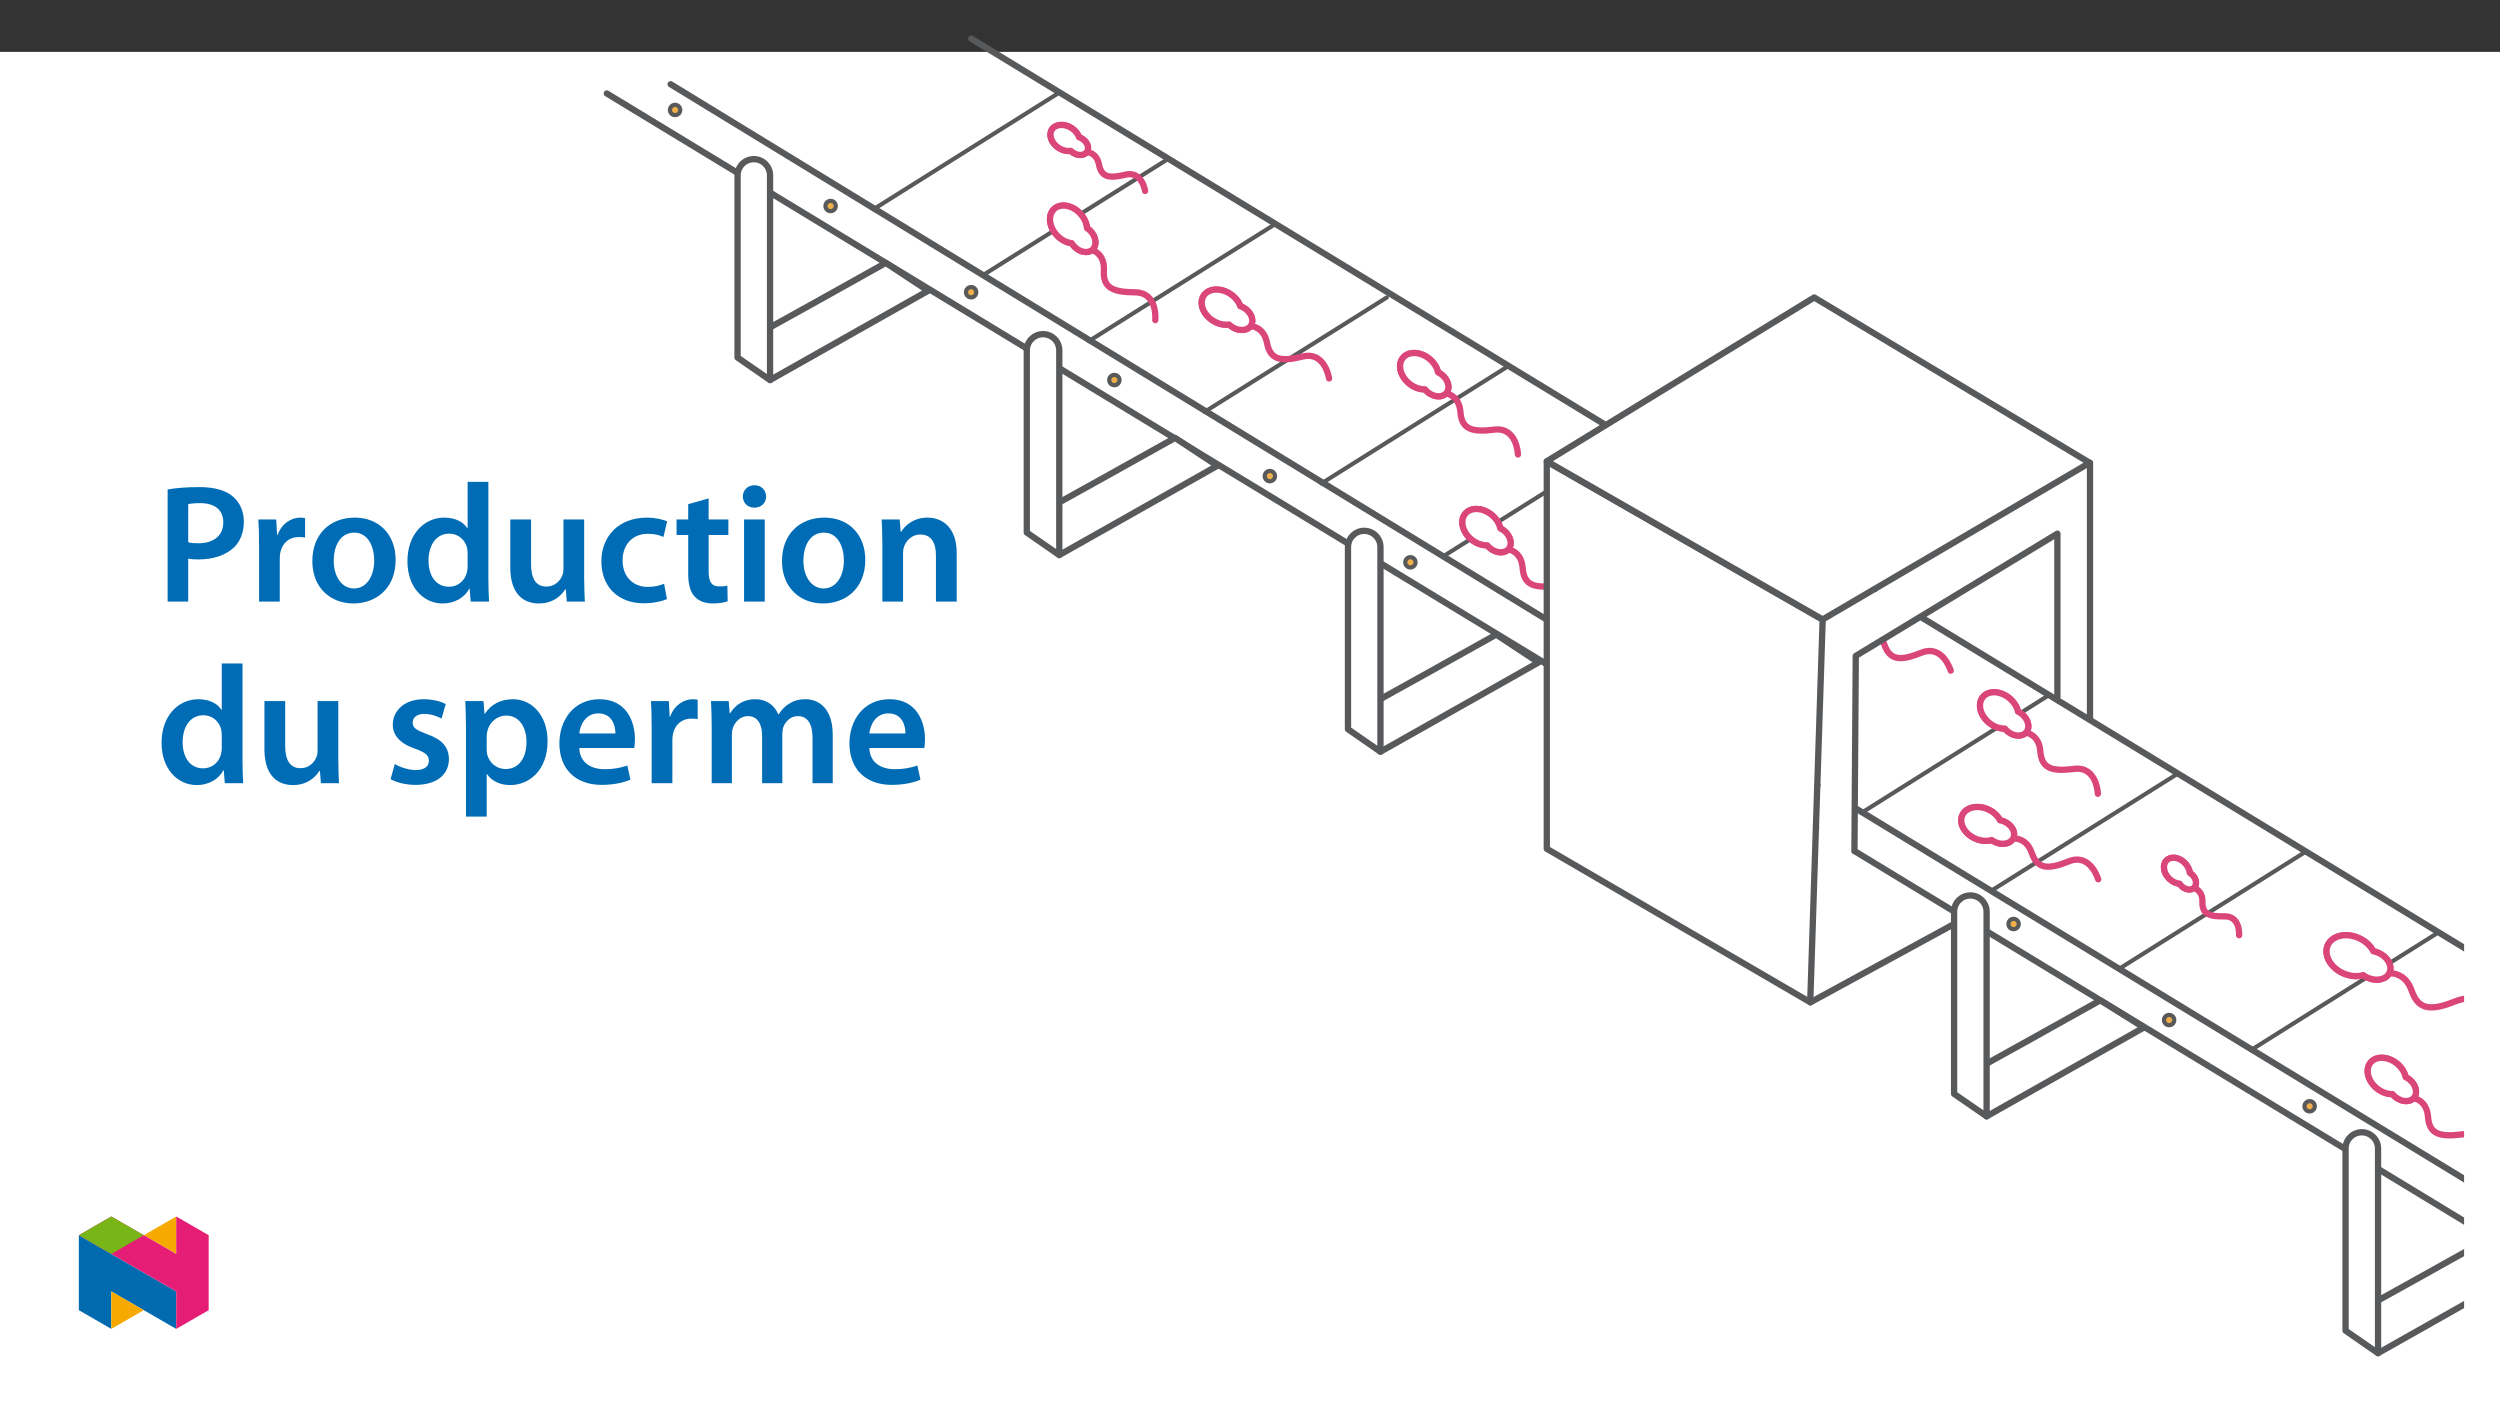 ﻿<?xml version="1.0" encoding="utf-8"?>
<svg xmlns="http://www.w3.org/2000/svg" xmlns:xlink="http://www.w3.org/1999/xlink" viewBox="0 0 960 540" version="1.1">
  <rect x="0" y="0" width="960" height="540" fill="#333333" stroke="none"/>
  <defs>
    <g>
      <symbol overflow="visible" id="glyph0-0">
        <path style="stroke:none;" d="M 0 0 L 32.375 0 L 32.375 -45.328 L 0 -45.328 Z M 16.188 -25.578 L 5.188 -42.094 L 27.188 -42.094 Z M 18.125 -22.656 L 29.141 -39.172 L 29.141 -6.156 Z M 5.188 -3.234 L 16.188 -19.75 L 27.188 -3.234 Z M 3.234 -39.172 L 14.25 -22.656 L 3.234 -6.156 Z M 3.234 -39.172 " />
      </symbol>
      <symbol overflow="visible" id="glyph0-1">
        <path style="stroke:none;" d="M 4.594 0 L 12.5 0 L 12.5 -16.516 C 13.594 -16.25 14.891 -16.188 16.375 -16.188 C 22.016 -16.188 26.938 -17.734 30.172 -20.922 C 32.562 -23.25 33.859 -26.609 33.859 -30.75 C 33.859 -34.828 32.188 -38.266 29.594 -40.406 C 26.812 -42.734 22.594 -43.969 16.766 -43.969 C 11.453 -43.969 7.516 -43.578 4.594 -43.062 Z M 12.5 -37.422 C 13.344 -37.625 14.891 -37.812 17.094 -37.812 C 22.594 -37.812 25.969 -35.281 25.969 -30.438 C 25.969 -25.375 22.344 -22.406 16.375 -22.406 C 14.766 -22.406 13.531 -22.469 12.5 -22.797 Z M 12.5 -37.422 " />
      </symbol>
      <symbol overflow="visible" id="glyph0-2">
        <path style="stroke:none;" d="M 4.281 0 L 12.234 0 L 12.234 -16.375 C 12.234 -17.219 12.297 -18.062 12.438 -18.781 C 13.141 -22.406 15.797 -24.797 19.547 -24.797 C 20.531 -24.797 21.234 -24.734 21.953 -24.609 L 21.953 -32.047 C 21.297 -32.188 20.844 -32.25 20.078 -32.25 C 16.641 -32.25 12.953 -29.984 11.391 -25.578 L 11.203 -25.578 L 10.875 -31.531 L 4.016 -31.531 C 4.203 -28.75 4.281 -25.641 4.281 -21.375 Z M 4.281 0 " />
      </symbol>
      <symbol overflow="visible" id="glyph0-3">
        <path style="stroke:none;" d="M 18.578 -32.25 C 9.062 -32.25 2.266 -25.906 2.266 -15.547 C 2.266 -5.375 9.188 0.719 18.062 0.719 C 26.094 0.719 34.25 -4.469 34.25 -16.062 C 34.25 -25.641 27.969 -32.25 18.578 -32.25 Z M 18.391 -26.484 C 23.828 -26.484 26.031 -20.781 26.031 -15.859 C 26.031 -9.453 22.859 -5.047 18.328 -5.047 C 13.531 -5.047 10.484 -9.641 10.484 -15.734 C 10.484 -20.984 12.75 -26.484 18.391 -26.484 Z M 18.391 -26.484 " />
      </symbol>
      <symbol overflow="visible" id="glyph0-4">
        <path style="stroke:none;" d="M 25.375 -45.969 L 25.375 -28.172 L 25.25 -28.172 C 23.828 -30.5 20.719 -32.25 16.375 -32.25 C 8.812 -32.25 2.203 -25.969 2.266 -15.406 C 2.266 -5.703 8.219 0.719 15.797 0.719 C 20.328 0.719 24.156 -1.484 26.031 -4.984 L 26.156 -4.984 L 26.547 0 L 33.609 0 C 33.469 -2.141 33.344 -5.641 33.344 -8.875 L 33.344 -45.969 Z M 25.375 -13.656 C 25.375 -12.828 25.312 -12.047 25.125 -11.328 C 24.344 -7.906 21.5 -5.703 18.266 -5.703 C 13.203 -5.703 10.359 -9.906 10.359 -15.734 C 10.359 -21.562 13.203 -26.094 18.328 -26.094 C 21.953 -26.094 24.469 -23.562 25.188 -20.531 C 25.312 -19.875 25.375 -19.031 25.375 -18.391 Z M 25.375 -13.656 " />
      </symbol>
      <symbol overflow="visible" id="glyph0-5">
        <path style="stroke:none;" d="M 32.5 -31.531 L 24.547 -31.531 L 24.547 -12.5 C 24.547 -11.594 24.406 -10.688 24.094 -10.031 C 23.312 -7.969 21.234 -5.766 18 -5.766 C 13.797 -5.766 12.109 -9.125 12.109 -14.375 L 12.109 -31.531 L 4.141 -31.531 L 4.141 -13.016 C 4.141 -2.719 9.391 0.719 15.094 0.719 C 20.781 0.719 23.891 -2.531 25.25 -4.734 L 25.453 -4.734 L 25.828 0 L 32.766 0 C 32.641 -2.594 32.5 -5.703 32.5 -9.453 Z M 32.5 -31.531 " />
      </symbol>
      <symbol overflow="visible" id="glyph0-6">
        <path style="stroke:none;" d="M 26.359 -6.859 C 24.797 -6.219 22.797 -5.641 20.078 -5.641 C 14.641 -5.641 10.422 -9.328 10.422 -15.797 C 10.359 -21.562 13.984 -26.031 20.078 -26.031 C 22.922 -26.031 24.797 -25.453 26.094 -24.797 L 27.516 -30.828 C 25.703 -31.594 22.734 -32.25 19.812 -32.25 C 8.734 -32.25 2.266 -24.922 2.266 -15.469 C 2.266 -5.703 8.672 0.641 18.516 0.641 C 22.469 0.641 25.766 -0.188 27.453 -0.969 Z M 26.359 -6.859 " />
      </symbol>
      <symbol overflow="visible" id="glyph0-7">
        <path style="stroke:none;" d="M 5.562 -37.422 L 5.562 -31.531 L 1.094 -31.531 L 1.094 -25.578 L 5.562 -25.578 L 5.562 -10.75 C 5.562 -6.609 6.344 -3.688 8.094 -1.875 C 9.578 -0.266 11.984 0.719 14.953 0.719 C 17.422 0.719 19.547 0.328 20.719 -0.125 L 20.594 -6.156 C 19.688 -5.891 18.906 -5.828 17.484 -5.828 C 14.438 -5.828 13.406 -7.766 13.406 -11.656 L 13.406 -25.578 L 20.984 -25.578 L 20.984 -31.531 L 13.406 -31.531 L 13.406 -39.625 Z M 5.562 -37.422 " />
      </symbol>
      <symbol overflow="visible" id="glyph0-8">
        <path style="stroke:none;" d="M 12.234 0 L 12.234 -31.531 L 4.281 -31.531 L 4.281 0 Z M 8.281 -44.672 C 5.641 -44.672 3.812 -42.797 3.812 -40.344 C 3.812 -38.016 5.562 -36.062 8.219 -36.062 C 11 -36.062 12.75 -38.016 12.75 -40.344 C 12.688 -42.797 11 -44.672 8.281 -44.672 Z M 8.281 -44.672 " />
      </symbol>
      <symbol overflow="visible" id="glyph0-9">
        <path style="stroke:none;" d="M 4.281 0 L 12.234 0 L 12.234 -18.578 C 12.234 -19.484 12.375 -20.469 12.625 -21.109 C 13.469 -23.5 15.672 -25.766 18.844 -25.766 C 23.188 -25.766 24.859 -22.344 24.859 -17.812 L 24.859 0 L 32.828 0 L 32.828 -18.719 C 32.828 -28.688 27.125 -32.25 21.625 -32.25 C 16.375 -32.25 12.953 -29.266 11.531 -26.812 L 11.328 -26.812 L 10.938 -31.531 L 4.016 -31.531 C 4.141 -28.812 4.281 -25.766 4.281 -22.141 Z M 4.281 0 " />
      </symbol>
      <symbol overflow="visible" id="glyph0-10">
        <path style="stroke:none;" d="M 2.328 -1.547 C 4.656 -0.266 8.094 0.641 11.906 0.641 C 20.266 0.641 24.734 -3.5 24.734 -9.266 C 24.672 -13.922 22.078 -16.828 16.312 -18.844 C 12.297 -20.328 10.812 -21.234 10.812 -23.25 C 10.812 -25.188 12.375 -26.609 15.219 -26.609 C 18 -26.609 20.594 -25.578 21.891 -24.797 L 23.5 -30.375 C 21.625 -31.406 18.578 -32.25 15.094 -32.25 C 7.766 -32.25 3.172 -27.969 3.172 -22.406 C 3.172 -18.641 5.703 -15.281 11.844 -13.203 C 15.734 -11.781 17.031 -10.75 17.031 -8.609 C 17.031 -6.547 15.469 -5.047 11.984 -5.047 C 9.125 -5.047 5.703 -6.281 3.953 -7.375 Z M 2.328 -1.547 " />
      </symbol>
      <symbol overflow="visible" id="glyph0-11">
        <path style="stroke:none;" d="M 4.281 12.828 L 12.234 12.828 L 12.234 -3.5 L 12.375 -3.5 C 13.984 -0.969 17.281 0.719 21.234 0.719 C 28.422 0.719 35.609 -4.797 35.609 -16.188 C 35.609 -26.031 29.594 -32.25 22.344 -32.25 C 17.547 -32.25 13.859 -30.234 11.531 -26.672 L 11.391 -26.672 L 11 -31.531 L 4.016 -31.531 C 4.141 -28.562 4.281 -25.188 4.281 -21.047 Z M 12.234 -18.062 C 12.234 -18.719 12.375 -19.422 12.5 -20.078 C 13.344 -23.562 16.375 -25.969 19.688 -25.969 C 24.797 -25.969 27.516 -21.438 27.516 -15.859 C 27.516 -9.641 24.547 -5.438 19.484 -5.438 C 16.062 -5.438 13.281 -7.766 12.438 -11 C 12.297 -11.719 12.234 -12.438 12.234 -13.203 Z M 12.234 -18.062 " />
      </symbol>
      <symbol overflow="visible" id="glyph0-12">
        <path style="stroke:none;" d="M 31.016 -13.531 C 31.141 -14.25 31.281 -15.406 31.281 -16.906 C 31.281 -23.828 27.906 -32.25 17.672 -32.25 C 7.578 -32.25 2.266 -24.016 2.266 -15.281 C 2.266 -5.641 8.281 0.641 18.516 0.641 C 23.047 0.641 26.812 -0.188 29.531 -1.359 L 28.359 -6.797 C 25.906 -5.953 23.312 -5.375 19.625 -5.375 C 14.5 -5.375 10.094 -7.828 9.906 -13.531 Z M 9.906 -19.094 C 10.234 -22.344 12.297 -26.812 17.219 -26.812 C 22.531 -26.812 23.828 -22.016 23.766 -19.094 Z M 9.906 -19.094 " />
      </symbol>
      <symbol overflow="visible" id="glyph0-13">
        <path style="stroke:none;" d="M 4.281 0 L 12.047 0 L 12.047 -18.641 C 12.047 -19.547 12.172 -20.469 12.438 -21.297 C 13.203 -23.438 15.219 -25.766 18.188 -25.766 C 21.891 -25.766 23.641 -22.656 23.641 -18.266 L 23.641 0 L 31.406 0 L 31.406 -18.906 C 31.406 -19.812 31.531 -20.844 31.797 -21.562 C 32.641 -23.828 34.641 -25.766 37.359 -25.766 C 41.188 -25.766 43 -22.656 43 -17.422 L 43 0 L 50.766 0 L 50.766 -18.578 C 50.766 -28.688 45.453 -32.25 40.281 -32.25 C 37.625 -32.25 35.609 -31.594 33.797 -30.375 C 32.375 -29.469 31.078 -28.172 29.984 -26.422 L 29.844 -26.422 C 28.484 -29.922 25.25 -32.25 21.109 -32.25 C 15.734 -32.25 12.891 -29.328 11.391 -26.875 L 11.203 -26.875 L 10.812 -31.531 L 4.016 -31.531 C 4.141 -28.812 4.281 -25.766 4.281 -22.141 Z M 4.281 0 " />
      </symbol>
    </g>
    <clipPath id="clip1">
      <path d="M 712 326 L 946.215 326 L 946.215 500 L 712 500 Z M 712 326 " />
    </clipPath>
    <clipPath id="clip2">
      <path d="M 710 325 L 946.215 325 L 946.215 502 L 710 502 Z M 710 325 " />
    </clipPath>
    <clipPath id="clip3">
      <path d="M 711 309 L 946.215 309 L 946.215 456 L 711 456 Z M 711 309 " />
    </clipPath>
    <clipPath id="clip4">
      <path d="M 736 235 L 946.215 235 L 946.215 428 L 736 428 Z M 736 235 " />
    </clipPath>
    <clipPath id="clip5">
      <path d="M 906 474 L 946.215 474 L 946.215 520 L 906 520 Z M 906 474 " />
    </clipPath>
    <clipPath id="clip6">
      <path d="M 905 473 L 946.215 473 L 946.215 521 L 905 521 Z M 905 473 " />
    </clipPath>
    <clipPath id="clip7">
      <path d="M 925 420 L 946.215 420 L 946.215 447 L 925 447 Z M 925 420 " />
    </clipPath>
    <clipPath id="clip8">
      <path d="M 916 372 L 946.215 372 L 946.215 394 L 916 394 Z M 916 372 " />
    </clipPath>
    <clipPath id="clip9">
      <path d="M 30.277 474 L 68 474 L 68 510.301 L 30.277 510.301 Z M 30.277 474 " />
    </clipPath>
    <clipPath id="clip10">
      <path d="M 42 495 L 56 495 L 56 510.301 L 42 510.301 Z M 42 495 " />
    </clipPath>
    <clipPath id="clip11">
      <path d="M 55 467.125 L 68 467.125 L 68 482 L 55 482 Z M 55 467.125 " />
    </clipPath>
    <clipPath id="clip12">
      <path d="M 30.277 467.125 L 80.133 467.125 L 80.133 510.301 L 30.277 510.301 Z M 30.277 467.125 " />
    </clipPath>
    <clipPath id="clip13">
      <path d="M 30.277 467.125 L 56 467.125 L 56 482 L 30.277 482 Z M 30.277 467.125 " />
    </clipPath>
  </defs>
  <g id="surface1">
    <path style=" stroke:none;fill-rule:nonzero;fill:rgb(100%,100%,100%);fill-opacity:1;" d="M 0 559.926 L 960 559.926 L 960 19.926 L 0 19.926 Z M 0 559.926 " />
    <path style=" stroke:none;fill-rule:nonzero;fill:rgb(100%,100%,100%);fill-opacity:1;" d="M 701.895 241.914 C 704.074 242.863 706.324 243 708.164 242.461 C 708.602 242.785 709.09 243.07 709.621 243.305 C 712.512 244.562 715.605 243.809 716.527 241.617 C 717.453 239.426 715.863 236.629 712.973 235.367 C 712.438 235.133 711.898 234.973 711.367 234.871 C 710.484 233.148 708.832 231.586 706.656 230.637 C 702.551 228.844 698.156 229.918 696.84 233.031 C 695.527 236.148 697.789 240.125 701.895 241.914 " />
    <path style="fill:none;stroke-width:3;stroke-linecap:round;stroke-linejoin:round;stroke:rgb(85.5%,27.499%,47.8%);stroke-opacity:1;stroke-miterlimit:10;" d="M -0.002 -0 C 2.697 -1.176 5.483 -1.345 7.762 -0.677 C 8.304 -1.079 8.908 -1.432 9.566 -1.722 C 13.146 -3.28 16.977 -2.346 18.119 0.368 C 19.265 3.081 17.296 6.545 13.717 8.107 C 13.054 8.398 12.386 8.596 11.729 8.722 C 10.635 10.855 8.589 12.79 5.895 13.966 C 0.81 16.186 -4.632 14.856 -6.262 11 C -7.887 7.14 -5.087 2.215 -0.002 -0 Z M -0.002 -0 " transform="matrix(0.807,0,0,-0.807,701.896,241.914)" />
    <path style="fill:none;stroke-width:3;stroke-linecap:round;stroke-linejoin:round;stroke:rgb(85.5%,27.499%,47.8%);stroke-opacity:1;stroke-miterlimit:10;" d="M -0.001 -0.002 C -0.001 -0.002 6.085 0.598 8.624 -6.823 C 11.338 -14.742 16.567 -14.78 26.305 -10.857 C 36.522 -6.736 40.261 -19.39 40.261 -19.39 " transform="matrix(0.807,0,0,-0.807,716.579,241.885)" />
    <path style=" stroke:none;fill-rule:nonzero;fill:rgb(100%,100%,100%);fill-opacity:1;" d="M 701.895 241.914 C 704.074 242.863 706.324 243 708.164 242.461 C 708.602 242.785 709.09 243.07 709.621 243.305 C 712.512 244.562 715.605 243.809 716.527 241.617 C 717.453 239.426 715.863 236.629 712.973 235.367 C 712.438 235.133 711.898 234.973 711.367 234.871 C 710.484 233.148 708.832 231.586 706.656 230.637 C 702.551 228.844 698.156 229.918 696.84 233.031 C 695.527 236.148 697.789 240.125 701.895 241.914 " />
    <path style="fill:none;stroke-width:3;stroke-linecap:round;stroke-linejoin:round;stroke:rgb(85.5%,27.499%,47.8%);stroke-opacity:1;stroke-miterlimit:10;" d="M -0.002 -0 C 2.697 -1.176 5.483 -1.345 7.762 -0.677 C 8.304 -1.079 8.908 -1.432 9.566 -1.722 C 13.146 -3.28 16.977 -2.346 18.119 0.368 C 19.265 3.081 17.296 6.545 13.717 8.107 C 13.054 8.398 12.386 8.596 11.729 8.722 C 10.635 10.855 8.589 12.79 5.895 13.966 C 0.81 16.186 -4.632 14.856 -6.262 11 C -7.887 7.14 -5.087 2.215 -0.002 -0 Z M -0.002 -0 " transform="matrix(0.807,0,0,-0.807,701.896,241.914)" />
    <path style="fill:none;stroke-width:3;stroke-linecap:round;stroke-linejoin:round;stroke:rgb(34.499%,34.9%,35.699%);stroke-opacity:1;stroke-miterlimit:10;" d="M 0 -0.001 L -575.406 349.375 " transform="matrix(0.807,0,0,-0.807,697.371,317.847)" />
    <g clip-path="url(#clip1)" clip-rule="nonzero">
      <path style=" stroke:none;fill-rule:nonzero;fill:rgb(100%,100%,100%);fill-opacity:1;" d="M 1002.738 487.141 C 1005.984 489.117 1007.016 493.359 1005.035 496.605 C 1003.055 499.855 998.816 500.887 995.566 498.906 L 712.105 326.793 " />
    </g>
    <g clip-path="url(#clip2)" clip-rule="nonzero">
      <path style="fill:none;stroke-width:3;stroke-linecap:round;stroke-linejoin:round;stroke:rgb(34.499%,34.9%,35.699%);stroke-opacity:1;stroke-miterlimit:10;" d="M 0.002 -0.002 C 4.022 -2.449 5.299 -7.703 2.846 -11.723 C 0.394 -15.748 -4.855 -17.025 -8.88 -14.572 L -359.915 198.571 " transform="matrix(0.807,0,0,-0.807,1002.737,487.139)" />
    </g>
    <path style="fill:none;stroke-width:3;stroke-linecap:round;stroke-linejoin:round;stroke:rgb(34.499%,34.9%,35.699%);stroke-opacity:1;stroke-miterlimit:10;" d="M -0.001 -0.001 L -545.696 333.484 " transform="matrix(0.807,0,0,-0.807,697.903,301.472)" />
    <g clip-path="url(#clip3)" clip-rule="nonzero">
      <path style="fill:none;stroke-width:3;stroke-linecap:round;stroke-linejoin:round;stroke:rgb(34.499%,34.9%,35.699%);stroke-opacity:1;stroke-miterlimit:10;" d="M 0.001 -0.002 L -293.382 178.684 " transform="matrix(0.807,0,0,-0.807,949.417,454.655)" />
    </g>
    <path style="fill:none;stroke-width:3;stroke-linecap:round;stroke-linejoin:round;stroke:rgb(34.499%,34.9%,35.699%);stroke-opacity:1;stroke-miterlimit:10;" d="M -0.002 -0 L -429.946 261.856 " transform="matrix(0.807,0,0,-0.807,719.955,226.18)" />
    <g clip-path="url(#clip4)" clip-rule="nonzero">
      <path style="fill:none;stroke-width:3;stroke-linecap:round;stroke-linejoin:round;stroke:rgb(34.499%,34.9%,35.699%);stroke-opacity:1;stroke-miterlimit:10;" d="M 0.001 0.002 L -386.319 235.286 " transform="matrix(0.807,0,0,-0.807,1049.343,426.79)" />
    </g>
    <path style="fill-rule:nonzero;fill:rgb(100%,100%,100%);fill-opacity:1;stroke-width:3;stroke-linecap:round;stroke-linejoin:round;stroke:rgb(34.499%,34.9%,35.699%);stroke-opacity:1;stroke-miterlimit:10;" d="M -0.001 0 C 0.841 0.126 62.804 34.83 62.804 34.83 L 82.923 21.561 L 7.729 -20.907 Z M -0.001 0 " transform="matrix(0.807,0,0,-0.807,400.524,196.258)" />
    <path style="fill-rule:nonzero;fill:rgb(100%,100%,100%);fill-opacity:1;stroke-width:3;stroke-linecap:round;stroke-linejoin:round;stroke:rgb(34.499%,34.9%,35.699%);stroke-opacity:1;stroke-miterlimit:10;" d="M 0 0 L -15.46 10.706 L -15.46 97.383 C -15.46 101.655 -11.997 105.113 -7.73 105.113 C -3.459 105.113 0 101.655 0 97.383 Z M 0 0 " transform="matrix(0.807,0,0,-0.807,406.765,213.141)" />
    <path style="fill-rule:nonzero;fill:rgb(100%,100%,100%);fill-opacity:1;stroke-width:3;stroke-linecap:round;stroke-linejoin:round;stroke:rgb(34.499%,34.9%,35.699%);stroke-opacity:1;stroke-miterlimit:10;" d="M -0.001 0.001 C 0.841 0.127 62.804 34.831 62.804 34.831 L 82.923 21.562 L 7.729 -20.906 Z M -0.001 0.001 " transform="matrix(0.807,0,0,-0.807,289.458,129.06)" />
    <path style="fill-rule:nonzero;fill:rgb(100%,100%,100%);fill-opacity:1;stroke-width:3;stroke-linecap:round;stroke-linejoin:round;stroke:rgb(34.499%,34.9%,35.699%);stroke-opacity:1;stroke-miterlimit:10;" d="M 0 0.001 L -15.46 10.707 L -15.46 97.384 C -15.46 101.651 -11.997 105.115 -7.73 105.115 C -3.459 105.115 0 101.651 0 97.384 Z M 0 0.001 " transform="matrix(0.807,0,0,-0.807,295.699,145.942)" />
    <path style="fill-rule:nonzero;fill:rgb(100%,100%,100%);fill-opacity:1;stroke-width:3;stroke-linecap:round;stroke-linejoin:round;stroke:rgb(34.499%,34.9%,35.699%);stroke-opacity:1;stroke-miterlimit:10;" d="M 0.002 0.002 C 0.839 0.128 62.807 34.832 62.807 34.832 L 82.921 21.562 L 7.728 -20.906 Z M 0.002 0.002 " transform="matrix(0.807,0,0,-0.807,523.858,271.783)" />
    <path style="fill-rule:nonzero;fill:rgb(100%,100%,100%);fill-opacity:1;stroke-width:3;stroke-linecap:round;stroke-linejoin:round;stroke:rgb(34.499%,34.9%,35.699%);stroke-opacity:1;stroke-miterlimit:10;" d="M -0.001 0.002 L -15.457 10.707 L -15.457 97.385 C -15.457 101.651 -11.998 105.115 -7.731 105.115 C -3.46 105.115 -0.001 101.651 -0.001 97.385 Z M -0.001 0.002 " transform="matrix(0.807,0,0,-0.807,530.098,288.665)" />
    <path style="fill-rule:nonzero;fill:rgb(100%,100%,100%);fill-opacity:1;stroke-width:3;stroke-linecap:round;stroke-linejoin:round;stroke:rgb(34.499%,34.9%,35.699%);stroke-opacity:1;stroke-miterlimit:10;" d="M 0 0.002 C 0.837 0.127 61.803 34.275 61.803 34.275 L 82.547 21.349 L 7.73 -20.906 Z M 0 0.002 " transform="matrix(0.807,0,0,-0.807,756.609,411.794)" />
    <path style="fill-rule:nonzero;fill:rgb(100%,100%,100%);fill-opacity:1;stroke-width:3;stroke-linecap:round;stroke-linejoin:round;stroke:rgb(34.499%,34.9%,35.699%);stroke-opacity:1;stroke-miterlimit:10;" d="M 0.002 0.002 L -15.459 10.707 L -15.459 97.385 C -15.459 101.652 -11.995 105.115 -7.728 105.115 C -3.462 105.115 0.002 101.652 0.002 97.385 Z M 0.002 0.002 " transform="matrix(0.807,0,0,-0.807,762.85,428.678)" />
    <g clip-path="url(#clip5)" clip-rule="nonzero">
      <path style=" stroke:none;fill-rule:nonzero;fill:rgb(100%,100%,100%);fill-opacity:1;" d="M 906.926 502.734 C 907.602 502.629 957.641 474.605 957.641 474.605 L 973.883 485.32 L 913.168 519.617 Z M 906.926 502.734 " />
    </g>
    <g clip-path="url(#clip6)" clip-rule="nonzero">
      <path style="fill:none;stroke-width:3;stroke-linecap:round;stroke-linejoin:round;stroke:rgb(34.499%,34.9%,35.699%);stroke-opacity:1;stroke-miterlimit:10;" d="M 0 -0.002 C 0.837 0.128 62.805 34.832 62.805 34.832 L 82.919 21.563 L 7.73 -20.91 Z M 0 -0.002 " transform="matrix(0.807,0,0,-0.807,906.926,502.732)" />
    </g>
    <path style="fill-rule:nonzero;fill:rgb(100%,100%,100%);fill-opacity:1;stroke-width:3;stroke-linecap:round;stroke-linejoin:round;stroke:rgb(34.499%,34.9%,35.699%);stroke-opacity:1;stroke-miterlimit:10;" d="M 0.002 -0.002 L -15.459 10.708 L -15.459 97.386 C -15.459 101.653 -12 105.112 -7.728 105.112 C -3.462 105.112 0.002 101.653 0.002 97.386 Z M 0.002 -0.002 " transform="matrix(0.807,0,0,-0.807,913.167,519.616)" />
    <path style="fill:none;stroke-width:2;stroke-linecap:round;stroke-linejoin:round;stroke:rgb(34.499%,34.9%,35.699%);stroke-opacity:1;stroke-miterlimit:10;" d="M 0.001 -0.001 L 88.072 55.306 " transform="matrix(0.807,0,0,-0.807,418.132,130.98)" />
    <path style="fill:none;stroke-width:2;stroke-linecap:round;stroke-linejoin:round;stroke:rgb(34.499%,34.9%,35.699%);stroke-opacity:1;stroke-miterlimit:10;" d="M -0.002 0.001 L 88.074 55.308 " transform="matrix(0.807,0,0,-0.807,377.376,105.724)" />
    <path style="fill:none;stroke-width:2;stroke-linecap:round;stroke-linejoin:round;stroke:rgb(34.499%,34.9%,35.699%);stroke-opacity:1;stroke-miterlimit:10;" d="M 0.001 -0.001 L 88.072 55.305 " transform="matrix(0.807,0,0,-0.807,335.374,80.386)" />
    <path style="fill:none;stroke-width:2;stroke-linecap:round;stroke-linejoin:round;stroke:rgb(34.499%,34.9%,35.699%);stroke-opacity:1;stroke-miterlimit:10;" d="M -0 0.002 L 86.673 54.424 " transform="matrix(0.807,0,0,-0.807,462.574,158.146)" />
    <path style="fill:none;stroke-width:2;stroke-linecap:round;stroke-linejoin:round;stroke:rgb(34.499%,34.9%,35.699%);stroke-opacity:1;stroke-miterlimit:10;" d="M 0.002 -0.001 L 88.072 55.306 " transform="matrix(0.807,0,0,-0.807,507.421,185.648)" />
    <path style="fill:none;stroke-width:2;stroke-linecap:round;stroke-linejoin:round;stroke:rgb(34.499%,34.9%,35.699%);stroke-opacity:1;stroke-miterlimit:10;" d="M 0.002 0.002 L 88.073 55.308 " transform="matrix(0.807,0,0,-0.807,555.256,212.966)" />
    <path style="fill:none;stroke-width:2;stroke-linecap:round;stroke-linejoin:round;stroke:rgb(34.499%,34.9%,35.699%);stroke-opacity:1;stroke-miterlimit:10;" d="M 0 0.001 L 88.071 55.307 " transform="matrix(0.807,0,0,-0.807,714.809,312.137)" />
    <path style="fill:none;stroke-width:2;stroke-linecap:round;stroke-linejoin:round;stroke:rgb(34.499%,34.9%,35.699%);stroke-opacity:1;stroke-miterlimit:10;" d="M 0 0.002 L 88.071 55.309 " transform="matrix(0.807,0,0,-0.807,765.195,341.701)" />
    <path style="fill:none;stroke-width:2;stroke-linecap:round;stroke-linejoin:round;stroke:rgb(34.499%,34.9%,35.699%);stroke-opacity:1;stroke-miterlimit:10;" d="M 0.001 0.001 L 88.072 55.308 " transform="matrix(0.807,0,0,-0.807,814.663,371.454)" />
    <path style="fill:none;stroke-width:2;stroke-linecap:round;stroke-linejoin:round;stroke:rgb(34.499%,34.9%,35.699%);stroke-opacity:1;stroke-miterlimit:10;" d="M 0 0.001 L 88.071 55.308 " transform="matrix(0.807,0,0,-0.807,865.125,402.771)" />
    <path style=" stroke:none;fill-rule:nonzero;fill:rgb(100%,100%,100%);fill-opacity:1;" d="M 465.879 123.188 C 467.898 124.438 470.109 124.891 472.004 124.617 C 472.391 125 472.836 125.352 473.328 125.66 C 476.012 127.312 479.18 127.004 480.406 124.965 C 481.633 122.926 480.449 119.93 477.77 118.277 C 477.273 117.969 476.762 117.73 476.25 117.559 C 475.617 115.727 474.207 113.945 472.184 112.699 C 468.375 110.344 463.871 110.785 462.129 113.684 C 460.387 116.582 462.066 120.836 465.879 123.188 " />
    <path style="fill:none;stroke-width:3;stroke-linecap:round;stroke-linejoin:round;stroke:rgb(85.5%,27.499%,47.8%);stroke-opacity:1;stroke-miterlimit:10;" d="M 0.002 0.002 C 2.503 -1.546 5.241 -2.107 7.587 -1.768 C 8.066 -2.242 8.618 -2.678 9.227 -3.06 C 12.551 -5.106 16.474 -4.724 17.993 -2.199 C 19.512 0.326 18.046 4.037 14.728 6.083 C 14.113 6.465 13.48 6.76 12.846 6.973 C 12.062 9.242 10.316 11.448 7.81 12.991 C 3.093 15.908 -2.484 15.361 -4.642 11.772 C -6.799 8.183 -4.719 2.915 0.002 0.002 Z M 0.002 0.002 " transform="matrix(0.807,0,0,-0.807,465.877,123.189)" />
    <path style="fill:none;stroke-width:3;stroke-linecap:round;stroke-linejoin:round;stroke:rgb(85.5%,27.499%,47.8%);stroke-opacity:1;stroke-miterlimit:10;" d="M -0.002 -0 C -0.002 -0 6.107 -0.271 7.573 -7.977 C 9.141 -16.201 14.312 -16.975 24.504 -14.469 C 35.2 -11.833 37.116 -24.894 37.116 -24.894 " transform="matrix(0.807,0,0,-0.807,480.416,125.238)" />
    <path style=" stroke:none;fill-rule:nonzero;fill:rgb(100%,100%,100%);fill-opacity:1;" d="M 465.879 123.188 C 467.898 124.438 470.109 124.891 472.004 124.617 C 472.391 125 472.836 125.352 473.328 125.66 C 476.012 127.312 479.18 127.004 480.406 124.965 C 481.633 122.926 480.449 119.93 477.77 118.277 C 477.273 117.969 476.762 117.73 476.25 117.559 C 475.617 115.727 474.207 113.945 472.184 112.699 C 468.375 110.344 463.871 110.785 462.129 113.684 C 460.387 116.582 462.066 120.836 465.879 123.188 " />
    <path style="fill:none;stroke-width:3;stroke-linecap:round;stroke-linejoin:round;stroke:rgb(85.5%,27.499%,47.8%);stroke-opacity:1;stroke-miterlimit:10;" d="M 0.002 0.002 C 2.503 -1.546 5.241 -2.107 7.587 -1.768 C 8.066 -2.242 8.618 -2.678 9.227 -3.06 C 12.551 -5.106 16.474 -4.724 17.993 -2.199 C 19.512 0.326 18.046 4.037 14.728 6.083 C 14.113 6.465 13.48 6.76 12.846 6.973 C 12.062 9.242 10.316 11.448 7.81 12.991 C 3.093 15.908 -2.484 15.361 -4.642 11.772 C -6.799 8.183 -4.719 2.915 0.002 0.002 Z M 0.002 0.002 " transform="matrix(0.807,0,0,-0.807,465.877,123.189)" />
    <path style=" stroke:none;fill-rule:nonzero;fill:rgb(100%,100%,100%);fill-opacity:1;" d="M 406.664 56.879 C 408.164 57.809 409.809 58.145 411.215 57.941 C 411.504 58.227 411.832 58.488 412.199 58.715 C 414.191 59.945 416.547 59.715 417.457 58.199 C 418.367 56.684 417.492 54.457 415.5 53.23 C 415.129 53.004 414.75 52.824 414.367 52.695 C 413.902 51.336 412.852 50.012 411.352 49.086 C 408.52 47.336 405.176 47.664 403.879 49.816 C 402.586 51.969 403.832 55.133 406.664 56.879 " />
    <path style="fill:none;stroke-width:3;stroke-linecap:round;stroke-linejoin:round;stroke:rgb(85.5%,27.499%,47.8%);stroke-opacity:1;stroke-miterlimit:10;" d="M 0 0.001 C 1.858 -1.15 3.895 -1.566 5.636 -1.315 C 5.994 -1.668 6.4 -1.992 6.855 -2.273 C 9.322 -3.796 12.239 -3.511 13.366 -1.634 C 14.494 0.243 13.41 3 10.943 4.519 C 10.483 4.8 10.014 5.022 9.54 5.182 C 8.964 6.865 7.663 8.505 5.805 9.652 C 2.298 11.819 -1.843 11.413 -3.449 8.747 C -5.05 6.082 -3.507 2.163 0 0.001 Z M 0 0.001 " transform="matrix(0.807,0,0,-0.807,406.664,56.88)" />
    <path style="fill:none;stroke-width:3;stroke-linecap:round;stroke-linejoin:round;stroke:rgb(85.5%,27.499%,47.8%);stroke-opacity:1;stroke-miterlimit:10;" d="M -0.001 -0 C -0.001 -0 4.537 -0.199 5.625 -5.926 C 6.791 -12.036 10.632 -12.612 18.207 -10.749 C 26.155 -8.79 27.573 -18.494 27.573 -18.494 " transform="matrix(0.807,0,0,-0.807,417.466,58.402)" />
    <path style=" stroke:none;fill-rule:nonzero;fill:rgb(100%,100%,100%);fill-opacity:1;" d="M 406.664 56.879 C 408.164 57.809 409.809 58.145 411.215 57.941 C 411.504 58.227 411.832 58.488 412.199 58.715 C 414.191 59.945 416.547 59.715 417.457 58.199 C 418.367 56.684 417.492 54.457 415.5 53.23 C 415.129 53.004 414.75 52.824 414.367 52.695 C 413.902 51.336 412.852 50.012 411.352 49.086 C 408.52 47.336 405.176 47.664 403.879 49.816 C 402.586 51.969 403.832 55.133 406.664 56.879 " />
    <path style="fill:none;stroke-width:3;stroke-linecap:round;stroke-linejoin:round;stroke:rgb(85.5%,27.499%,47.8%);stroke-opacity:1;stroke-miterlimit:10;" d="M 0 0.001 C 1.858 -1.15 3.895 -1.566 5.636 -1.315 C 5.994 -1.668 6.4 -1.992 6.855 -2.273 C 9.322 -3.796 12.239 -3.511 13.366 -1.634 C 14.494 0.243 13.41 3 10.943 4.519 C 10.483 4.8 10.014 5.022 9.54 5.182 C 8.964 6.865 7.663 8.505 5.805 9.652 C 2.298 11.819 -1.843 11.413 -3.449 8.747 C -5.05 6.082 -3.507 2.163 0 0.001 Z M 0 0.001 " transform="matrix(0.807,0,0,-0.807,406.664,56.88)" />
    <path style=" stroke:none;fill-rule:nonzero;fill:rgb(100%,100%,100%);fill-opacity:1;" d="M 541.27 147.371 C 543.133 148.848 545.277 149.555 547.191 149.504 C 547.531 149.93 547.93 150.328 548.387 150.691 C 550.859 152.645 554.039 152.707 555.496 150.82 C 556.949 148.941 556.125 145.828 553.652 143.871 C 553.195 143.512 552.715 143.215 552.227 142.984 C 551.812 141.094 550.617 139.156 548.754 137.684 C 545.242 134.906 540.719 134.82 538.652 137.496 C 536.586 140.172 537.758 144.594 541.27 147.371 " />
    <path style="fill:none;stroke-width:3;stroke-linecap:round;stroke-linejoin:round;stroke:rgb(85.5%,27.499%,47.8%);stroke-opacity:1;stroke-miterlimit:10;" d="M -0.002 0.002 C 2.306 -1.827 4.961 -2.702 7.332 -2.639 C 7.753 -3.167 8.246 -3.66 8.812 -4.11 C 11.874 -6.529 15.812 -6.606 17.616 -4.27 C 19.416 -1.943 18.395 1.913 15.333 4.336 C 14.767 4.781 14.172 5.149 13.567 5.434 C 13.054 7.776 11.574 10.175 9.267 11.999 C 4.918 15.438 -0.684 15.545 -3.243 12.231 C -5.802 8.917 -4.351 3.441 -0.002 0.002 Z M -0.002 0.002 " transform="matrix(0.807,0,0,-0.807,541.271,147.373)" />
    <path style="fill:none;stroke-width:3;stroke-linecap:round;stroke-linejoin:round;stroke:rgb(85.5%,27.499%,47.8%);stroke-opacity:1;stroke-miterlimit:10;" d="M -0.002 0.002 C -0.002 0.002 6.036 -0.976 6.597 -8.798 C 7.197 -17.152 12.242 -18.521 22.657 -17.215 C 33.59 -15.841 33.977 -29.033 33.977 -29.033 " transform="matrix(0.807,0,0,-0.807,555.474,151.095)" />
    <path style=" stroke:none;fill-rule:nonzero;fill:rgb(100%,100%,100%);fill-opacity:1;" d="M 541.27 147.371 C 543.133 148.848 545.277 149.555 547.191 149.504 C 547.531 149.93 547.93 150.328 548.387 150.691 C 550.859 152.645 554.039 152.707 555.496 150.82 C 556.949 148.941 556.125 145.828 553.652 143.871 C 553.195 143.512 552.715 143.215 552.227 142.984 C 551.812 141.094 550.617 139.156 548.754 137.684 C 545.242 134.906 540.719 134.82 538.652 137.496 C 536.586 140.172 537.758 144.594 541.27 147.371 " />
    <path style="fill:none;stroke-width:3;stroke-linecap:round;stroke-linejoin:round;stroke:rgb(85.5%,27.499%,47.8%);stroke-opacity:1;stroke-miterlimit:10;" d="M -0.002 0.002 C 2.306 -1.827 4.961 -2.702 7.332 -2.639 C 7.753 -3.167 8.246 -3.66 8.812 -4.11 C 11.874 -6.529 15.812 -6.606 17.616 -4.27 C 19.416 -1.943 18.395 1.913 15.333 4.336 C 14.767 4.781 14.172 5.149 13.567 5.434 C 13.054 7.776 11.574 10.175 9.267 11.999 C 4.918 15.438 -0.684 15.545 -3.243 12.231 C -5.802 8.917 -4.351 3.441 -0.002 0.002 Z M -0.002 0.002 " transform="matrix(0.807,0,0,-0.807,541.271,147.373)" />
    <path style=" stroke:none;fill-rule:nonzero;fill:rgb(100%,100%,100%);fill-opacity:1;" d="M 565.172 207.27 C 567.035 208.746 569.18 209.453 571.094 209.402 C 571.434 209.828 571.832 210.227 572.289 210.59 C 574.762 212.547 577.941 212.605 579.395 210.723 C 580.852 208.84 580.027 205.727 577.555 203.77 C 577.098 203.41 576.617 203.113 576.129 202.883 C 575.715 200.992 574.52 199.055 572.656 197.582 C 569.145 194.805 564.621 194.719 562.555 197.395 C 560.488 200.07 561.66 204.492 565.172 207.27 " />
    <path style="fill:none;stroke-width:3;stroke-linecap:round;stroke-linejoin:round;stroke:rgb(85.5%,27.499%,47.8%);stroke-opacity:1;stroke-miterlimit:10;" d="M -0.001 0.002 C 2.306 -1.827 4.962 -2.702 7.333 -2.639 C 7.753 -3.167 8.247 -3.66 8.813 -4.11 C 11.875 -6.533 15.813 -6.606 17.612 -4.274 C 19.417 -1.943 18.396 1.913 15.334 4.336 C 14.768 4.781 14.173 5.149 13.568 5.434 C 13.055 7.776 11.575 10.175 9.268 11.999 C 4.919 15.438 -0.683 15.545 -3.242 12.231 C -5.801 8.917 -4.35 3.441 -0.001 0.002 Z M -0.001 0.002 " transform="matrix(0.807,0,0,-0.807,565.173,207.271)" />
    <path style="fill:none;stroke-width:3;stroke-linecap:round;stroke-linejoin:round;stroke:rgb(85.5%,27.499%,47.8%);stroke-opacity:1;stroke-miterlimit:10;" d="M -0.001 0.002 C -0.001 0.002 6.036 -0.975 6.597 -8.802 C 7.197 -17.151 12.243 -18.52 22.658 -17.214 C 33.591 -15.84 33.973 -29.032 33.973 -29.032 " transform="matrix(0.807,0,0,-0.807,579.376,210.994)" />
    <path style=" stroke:none;fill-rule:nonzero;fill:rgb(100%,100%,100%);fill-opacity:1;" d="M 565.172 207.27 C 567.035 208.746 569.18 209.453 571.094 209.402 C 571.434 209.828 571.832 210.227 572.289 210.59 C 574.762 212.547 577.941 212.605 579.395 210.723 C 580.852 208.84 580.027 205.727 577.555 203.77 C 577.098 203.41 576.617 203.113 576.129 202.883 C 575.715 200.992 574.52 199.055 572.656 197.582 C 569.145 194.805 564.621 194.719 562.555 197.395 C 560.488 200.07 561.66 204.492 565.172 207.27 " />
    <path style="fill:none;stroke-width:3;stroke-linecap:round;stroke-linejoin:round;stroke:rgb(85.5%,27.499%,47.8%);stroke-opacity:1;stroke-miterlimit:10;" d="M -0.001 0.002 C 2.306 -1.827 4.962 -2.702 7.333 -2.639 C 7.753 -3.167 8.247 -3.66 8.813 -4.11 C 11.875 -6.533 15.813 -6.606 17.612 -4.274 C 19.417 -1.943 18.396 1.913 15.334 4.336 C 14.768 4.781 14.173 5.149 13.568 5.434 C 13.055 7.776 11.575 10.175 9.268 11.999 C 4.919 15.438 -0.683 15.545 -3.242 12.231 C -5.801 8.917 -4.35 3.441 -0.001 0.002 Z M -0.001 0.002 " transform="matrix(0.807,0,0,-0.807,565.173,207.271)" />
    <path style=" stroke:none;fill-rule:nonzero;fill:rgb(100%,100%,100%);fill-opacity:1;" d="M 405.973 90.484 C 407.621 92.191 409.652 93.18 411.559 93.383 C 411.836 93.848 412.18 94.297 412.586 94.719 C 414.773 96.984 417.922 97.465 419.613 95.793 C 421.305 94.117 420.898 90.926 418.707 88.66 C 418.305 88.238 417.867 87.883 417.414 87.59 C 417.254 85.66 416.324 83.582 414.676 81.875 C 411.562 78.652 407.094 77.969 404.688 80.348 C 402.285 82.727 402.859 87.262 405.973 90.484 " />
    <path style="fill:none;stroke-width:3;stroke-linecap:round;stroke-linejoin:round;stroke:rgb(85.5%,27.499%,47.8%);stroke-opacity:1;stroke-miterlimit:10;" d="M -0 -0 C 2.041 -2.114 4.557 -3.338 6.917 -3.59 C 7.261 -4.165 7.686 -4.722 8.189 -5.244 C 10.898 -8.05 14.797 -8.645 16.892 -6.575 C 18.987 -4.499 18.484 -0.547 15.77 2.259 C 15.272 2.781 14.73 3.221 14.169 3.584 C 13.97 5.974 12.819 8.547 10.778 10.661 C 6.922 14.652 1.388 15.499 -1.592 12.553 C -4.567 9.607 -3.856 3.99 -0 -0 Z M -0 -0 " transform="matrix(0.807,0,0,-0.807,405.973,90.484)" />
    <path style="fill:none;stroke-width:3;stroke-linecap:round;stroke-linejoin:round;stroke:rgb(85.5%,27.499%,47.8%);stroke-opacity:1;stroke-miterlimit:10;" d="M -0.002 0 C -0.002 0 5.852 -1.77 5.373 -9.597 C 4.855 -17.956 9.673 -19.983 20.175 -20.07 C 31.19 -20.157 29.821 -33.286 29.821 -33.286 " transform="matrix(0.807,0,0,-0.807,419.556,96.059)" />
    <path style=" stroke:none;fill-rule:nonzero;fill:rgb(100%,100%,100%);fill-opacity:1;" d="M 405.973 90.484 C 407.621 92.191 409.652 93.18 411.559 93.383 C 411.836 93.848 412.18 94.297 412.586 94.719 C 414.773 96.984 417.922 97.465 419.613 95.793 C 421.305 94.117 420.898 90.926 418.707 88.66 C 418.305 88.238 417.867 87.883 417.414 87.59 C 417.254 85.66 416.324 83.582 414.676 81.875 C 411.562 78.652 407.094 77.969 404.688 80.348 C 402.285 82.727 402.859 87.262 405.973 90.484 " />
    <path style="fill:none;stroke-width:3;stroke-linecap:round;stroke-linejoin:round;stroke:rgb(85.5%,27.499%,47.8%);stroke-opacity:1;stroke-miterlimit:10;" d="M -0 -0 C 2.041 -2.114 4.557 -3.338 6.917 -3.59 C 7.261 -4.165 7.686 -4.722 8.189 -5.244 C 10.898 -8.05 14.797 -8.645 16.892 -6.575 C 18.987 -4.499 18.484 -0.547 15.77 2.259 C 15.272 2.781 14.73 3.221 14.169 3.584 C 13.97 5.974 12.819 8.547 10.778 10.661 C 6.922 14.652 1.388 15.499 -1.592 12.553 C -4.567 9.607 -3.856 3.99 -0 -0 Z M -0 -0 " transform="matrix(0.807,0,0,-0.807,405.973,90.484)" />
    <path style=" stroke:none;fill-rule:nonzero;fill:rgb(100%,100%,100%);fill-opacity:1;" d="M 699.586 249.711 L 712.105 255.965 L 713.18 251.477 L 726.332 243.504 L 716.793 228.035 L 699.969 237.906 Z M 699.586 249.711 " />
    <path style=" stroke:none;fill-rule:nonzero;fill:rgb(100%,100%,100%);fill-opacity:1;" d="M 763.957 277.648 C 765.82 279.121 767.961 279.828 769.875 279.777 C 770.215 280.203 770.613 280.602 771.07 280.965 C 773.543 282.922 776.727 282.98 778.18 281.098 C 779.633 279.215 778.809 276.102 776.336 274.148 C 775.883 273.785 775.398 273.492 774.91 273.258 C 774.5 271.367 773.301 269.434 771.441 267.957 C 767.926 265.18 763.402 265.094 761.34 267.77 C 759.273 270.445 760.445 274.867 763.957 277.648 " />
    <path style="fill:none;stroke-width:3;stroke-linecap:round;stroke-linejoin:round;stroke:rgb(85.5%,27.499%,47.8%);stroke-opacity:1;stroke-miterlimit:10;" d="M 0.001 -0.002 C 2.308 -1.826 4.959 -2.702 7.329 -2.639 C 7.75 -3.166 8.244 -3.659 8.81 -4.109 C 11.872 -6.533 15.814 -6.605 17.614 -4.274 C 19.413 -1.942 18.393 1.913 15.331 4.332 C 14.77 4.782 14.17 5.145 13.565 5.435 C 13.057 7.776 11.572 10.171 9.269 11.999 C 4.916 15.439 -0.686 15.545 -3.24 12.232 C -5.799 8.918 -4.348 3.442 0.001 -0.002 Z M 0.001 -0.002 " transform="matrix(0.807,0,0,-0.807,763.956,277.647)" />
    <path style="fill:none;stroke-width:3;stroke-linecap:round;stroke-linejoin:round;stroke:rgb(85.5%,27.499%,47.8%);stroke-opacity:1;stroke-miterlimit:10;" d="M 0.001 -0.002 C 0.001 -0.002 6.033 -0.979 6.599 -8.801 C 7.199 -17.151 12.24 -18.52 22.66 -17.214 C 33.592 -15.84 33.974 -29.032 33.974 -29.032 " transform="matrix(0.807,0,0,-0.807,778.159,281.37)" />
    <path style=" stroke:none;fill-rule:nonzero;fill:rgb(100%,100%,100%);fill-opacity:1;" d="M 763.957 277.648 C 765.82 279.121 767.961 279.828 769.875 279.777 C 770.215 280.203 770.613 280.602 771.07 280.965 C 773.543 282.922 776.727 282.98 778.18 281.098 C 779.633 279.215 778.809 276.102 776.336 274.148 C 775.883 273.785 775.398 273.492 774.91 273.258 C 774.5 271.367 773.301 269.434 771.441 267.957 C 767.926 265.18 763.402 265.094 761.34 267.77 C 759.273 270.445 760.445 274.867 763.957 277.648 " />
    <path style="fill:none;stroke-width:3;stroke-linecap:round;stroke-linejoin:round;stroke:rgb(85.5%,27.499%,47.8%);stroke-opacity:1;stroke-miterlimit:10;" d="M 0.001 -0.002 C 2.308 -1.826 4.959 -2.702 7.329 -2.639 C 7.75 -3.166 8.244 -3.659 8.81 -4.109 C 11.872 -6.533 15.814 -6.605 17.614 -4.274 C 19.413 -1.942 18.393 1.913 15.331 4.332 C 14.77 4.782 14.17 5.145 13.565 5.435 C 13.057 7.776 11.572 10.171 9.269 11.999 C 4.916 15.439 -0.686 15.545 -3.24 12.232 C -5.799 8.918 -4.348 3.442 0.001 -0.002 Z M 0.001 -0.002 " transform="matrix(0.807,0,0,-0.807,763.956,277.647)" />
    <path style=" stroke:none;fill-rule:nonzero;fill:rgb(100%,100%,100%);fill-opacity:1;" d="M 912.824 418 C 914.688 419.477 916.828 420.184 918.742 420.133 C 919.082 420.559 919.484 420.957 919.938 421.32 C 922.41 423.277 925.594 423.336 927.047 421.453 C 928.5 419.57 927.676 416.457 925.203 414.504 C 924.75 414.141 924.27 413.844 923.777 413.613 C 923.367 411.723 922.168 409.789 920.309 408.312 C 916.793 405.535 912.273 405.449 910.207 408.125 C 908.141 410.801 909.312 415.223 912.824 418 " />
    <path style="fill:none;stroke-width:3;stroke-linecap:round;stroke-linejoin:round;stroke:rgb(85.5%,27.499%,47.8%);stroke-opacity:1;stroke-miterlimit:10;" d="M -0 0.002 C 2.307 -1.826 4.958 -2.702 7.329 -2.639 C 7.75 -3.166 8.248 -3.66 8.809 -4.11 C 11.871 -6.533 15.814 -6.606 17.613 -4.274 C 19.413 -1.942 18.392 1.913 15.33 4.332 C 14.769 4.782 14.174 5.149 13.564 5.435 C 13.056 7.776 11.571 10.171 9.268 11.999 C 4.915 15.439 -0.682 15.545 -3.241 12.231 C -5.8 8.918 -4.349 3.442 -0 0.002 Z M -0 0.002 " transform="matrix(0.807,0,0,-0.807,912.824,418.002)" />
    <g clip-path="url(#clip7)" clip-rule="nonzero">
      <path style="fill:none;stroke-width:3;stroke-linecap:round;stroke-linejoin:round;stroke:rgb(85.5%,27.499%,47.8%);stroke-opacity:1;stroke-miterlimit:10;" d="M 0.001 -0.002 C 0.001 -0.002 6.033 -0.975 6.599 -8.802 C 7.199 -17.151 12.24 -18.52 22.66 -17.214 C 33.588 -15.84 33.975 -29.032 33.975 -29.032 " transform="matrix(0.807,0,0,-0.807,927.026,421.725)" />
    </g>
    <path style=" stroke:none;fill-rule:nonzero;fill:rgb(100%,100%,100%);fill-opacity:1;" d="M 912.824 418 C 914.688 419.477 916.828 420.184 918.742 420.133 C 919.082 420.559 919.484 420.957 919.938 421.32 C 922.41 423.277 925.594 423.336 927.047 421.453 C 928.5 419.57 927.676 416.457 925.203 414.504 C 924.75 414.141 924.27 413.844 923.777 413.613 C 923.367 411.723 922.168 409.789 920.309 408.312 C 916.793 405.535 912.273 405.449 910.207 408.125 C 908.141 410.801 909.312 415.223 912.824 418 " />
    <path style="fill:none;stroke-width:3;stroke-linecap:round;stroke-linejoin:round;stroke:rgb(85.5%,27.499%,47.8%);stroke-opacity:1;stroke-miterlimit:10;" d="M -0 0.002 C 2.307 -1.826 4.958 -2.702 7.329 -2.639 C 7.75 -3.166 8.248 -3.66 8.809 -4.11 C 11.871 -6.533 15.814 -6.606 17.613 -4.274 C 19.413 -1.942 18.392 1.913 15.33 4.332 C 14.769 4.782 14.174 5.149 13.564 5.435 C 13.056 7.776 11.571 10.171 9.268 11.999 C 4.915 15.439 -0.682 15.545 -3.241 12.231 C -5.8 8.918 -4.349 3.442 -0 0.002 Z M -0 0.002 " transform="matrix(0.807,0,0,-0.807,912.824,418.002)" />
    <path style=" stroke:none;fill-rule:nonzero;fill:rgb(100%,100%,100%);fill-opacity:1;" d="M 758.539 322.02 C 760.719 322.969 762.969 323.105 764.809 322.566 C 765.246 322.891 765.734 323.176 766.266 323.41 C 769.156 324.672 772.25 323.914 773.176 321.723 C 774.098 319.531 772.508 316.734 769.617 315.473 C 769.086 315.242 768.543 315.078 768.012 314.98 C 767.129 313.254 765.477 311.691 763.301 310.742 C 759.195 308.949 754.801 310.023 753.488 313.141 C 752.172 316.254 754.434 320.23 758.539 322.02 " />
    <path style="fill:none;stroke-width:3;stroke-linecap:round;stroke-linejoin:round;stroke:rgb(85.5%,27.499%,47.8%);stroke-opacity:1;stroke-miterlimit:10;" d="M -0.002 0 C 2.697 -1.175 5.484 -1.345 7.762 -0.677 C 8.304 -1.079 8.909 -1.432 9.567 -1.722 C 13.146 -3.284 16.978 -2.346 18.124 0.368 C 19.266 3.082 17.297 6.545 13.717 8.108 C 13.059 8.393 12.387 8.596 11.729 8.717 C 10.636 10.855 8.59 12.79 5.895 13.966 C 0.811 16.186 -4.631 14.856 -6.257 10.996 C -7.887 7.14 -5.086 2.216 -0.002 0 Z M -0.002 0 " transform="matrix(0.807,0,0,-0.807,758.541,322.02)" />
    <path style="fill:none;stroke-width:3;stroke-linecap:round;stroke-linejoin:round;stroke:rgb(85.5%,27.499%,47.8%);stroke-opacity:1;stroke-miterlimit:10;" d="M -0 -0.001 C -0 -0.001 6.085 0.599 8.625 -6.822 C 11.339 -14.746 16.568 -14.784 26.306 -10.856 C 36.522 -6.735 40.262 -19.39 40.262 -19.39 " transform="matrix(0.807,0,0,-0.807,773.223,321.991)" />
    <path style=" stroke:none;fill-rule:nonzero;fill:rgb(100%,100%,100%);fill-opacity:1;" d="M 758.539 322.02 C 760.719 322.969 762.969 323.105 764.809 322.566 C 765.246 322.891 765.734 323.176 766.266 323.41 C 769.156 324.672 772.25 323.914 773.176 321.723 C 774.098 319.531 772.508 316.734 769.617 315.473 C 769.086 315.242 768.543 315.078 768.012 314.98 C 767.129 313.254 765.477 311.691 763.301 310.742 C 759.195 308.949 754.801 310.023 753.488 313.141 C 752.172 316.254 754.434 320.23 758.539 322.02 " />
    <path style="fill:none;stroke-width:3;stroke-linecap:round;stroke-linejoin:round;stroke:rgb(85.5%,27.499%,47.8%);stroke-opacity:1;stroke-miterlimit:10;" d="M -0.002 0 C 2.697 -1.175 5.484 -1.345 7.762 -0.677 C 8.304 -1.079 8.909 -1.432 9.567 -1.722 C 13.146 -3.284 16.978 -2.346 18.124 0.368 C 19.266 3.082 17.297 6.545 13.717 8.108 C 13.059 8.393 12.387 8.596 11.729 8.717 C 10.636 10.855 8.59 12.79 5.895 13.966 C 0.811 16.186 -4.631 14.856 -6.257 10.996 C -7.887 7.14 -5.086 2.216 -0.002 0 Z M -0.002 0 " transform="matrix(0.807,0,0,-0.807,758.541,322.02)" />
    <path style=" stroke:none;fill-rule:nonzero;fill:rgb(100%,100%,100%);fill-opacity:1;" d="M 899.926 373.793 C 902.555 374.938 905.277 375.105 907.5 374.453 C 908.027 374.848 908.617 375.191 909.262 375.473 C 912.754 376.996 916.492 376.082 917.605 373.434 C 918.727 370.785 916.801 367.406 913.309 365.883 C 912.664 365.602 912.012 365.402 911.371 365.285 C 910.305 363.203 908.309 361.309 905.68 360.164 C 900.715 358 895.406 359.297 893.82 363.062 C 892.23 366.824 894.965 371.629 899.926 373.793 " />
    <path style="fill:none;stroke-width:3;stroke-linecap:round;stroke-linejoin:round;stroke:rgb(85.5%,27.499%,47.8%);stroke-opacity:1;stroke-miterlimit:10;" d="M 0 -0 C 3.256 -1.418 6.628 -1.626 9.38 -0.818 C 10.033 -1.306 10.764 -1.732 11.562 -2.08 C 15.887 -3.967 20.516 -2.835 21.895 0.445 C 23.283 3.725 20.898 7.909 16.573 9.796 C 15.775 10.144 14.967 10.391 14.174 10.536 C 12.853 13.114 10.381 15.46 7.126 16.878 C 0.977 19.558 -5.597 17.952 -7.561 13.288 C -9.53 8.63 -6.143 2.68 0 -0 Z M 0 -0 " transform="matrix(0.807,0,0,-0.807,899.926,373.793)" />
    <g clip-path="url(#clip8)" clip-rule="nonzero">
      <path style="fill:none;stroke-width:3;stroke-linecap:round;stroke-linejoin:round;stroke:rgb(85.5%,27.499%,47.8%);stroke-opacity:1;stroke-miterlimit:10;" d="M 0 0 C 0 0 7.353 0.721 10.425 -8.248 C 13.7 -17.816 20.018 -17.86 31.787 -13.119 C 44.133 -8.141 48.651 -23.432 48.651 -23.432 " transform="matrix(0.807,0,0,-0.807,917.668,373.758)" />
    </g>
    <path style=" stroke:none;fill-rule:nonzero;fill:rgb(100%,100%,100%);fill-opacity:1;" d="M 899.926 373.793 C 902.555 374.938 905.277 375.105 907.5 374.453 C 908.027 374.848 908.617 375.191 909.262 375.473 C 912.754 376.996 916.492 376.082 917.605 373.434 C 918.727 370.785 916.801 367.406 913.309 365.883 C 912.664 365.602 912.012 365.402 911.371 365.285 C 910.305 363.203 908.309 361.309 905.68 360.164 C 900.715 358 895.406 359.297 893.82 363.062 C 892.23 366.824 894.965 371.629 899.926 373.793 " />
    <path style="fill:none;stroke-width:3;stroke-linecap:round;stroke-linejoin:round;stroke:rgb(85.5%,27.499%,47.8%);stroke-opacity:1;stroke-miterlimit:10;" d="M 0 -0 C 3.256 -1.418 6.628 -1.626 9.38 -0.818 C 10.033 -1.306 10.764 -1.732 11.562 -2.08 C 15.887 -3.967 20.516 -2.835 21.895 0.445 C 23.283 3.725 20.898 7.909 16.573 9.796 C 15.775 10.144 14.967 10.391 14.174 10.536 C 12.853 13.114 10.381 15.46 7.126 16.878 C 0.977 19.558 -5.597 17.952 -7.561 13.288 C -9.53 8.63 -6.143 2.68 0 -0 Z M 0 -0 " transform="matrix(0.807,0,0,-0.807,899.926,373.793)" />
    <path style=" stroke:none;fill-rule:nonzero;fill:rgb(100%,100%,100%);fill-opacity:1;" d="M 833.02 337.43 C 834.203 338.578 835.629 339.219 836.953 339.32 C 837.16 339.637 837.406 339.941 837.695 340.223 C 839.262 341.746 841.453 342.012 842.594 340.816 C 843.727 339.621 843.379 337.414 841.812 335.891 C 841.523 335.609 841.211 335.371 840.891 335.18 C 840.738 333.844 840.051 332.426 838.871 331.277 C 836.641 329.109 833.527 328.73 831.914 330.434 C 830.297 332.133 830.793 335.266 833.02 337.43 " />
    <path style="fill:none;stroke-width:3;stroke-linecap:round;stroke-linejoin:round;stroke:rgb(85.5%,27.499%,47.8%);stroke-opacity:1;stroke-miterlimit:10;" d="M -0.002 0.002 C 1.464 -1.42 3.229 -2.213 4.869 -2.339 C 5.125 -2.731 5.43 -3.108 5.788 -3.456 C 7.728 -5.343 10.442 -5.672 11.854 -4.192 C 13.257 -2.711 12.827 0.022 10.887 1.908 C 10.529 2.257 10.142 2.552 9.745 2.789 C 9.557 4.443 8.705 6.199 7.244 7.621 C 4.482 10.306 0.627 10.775 -1.371 8.666 C -3.374 6.562 -2.76 2.682 -0.002 0.002 Z M -0.002 0.002 " transform="matrix(0.807,0,0,-0.807,833.021,337.432)" />
    <path style="fill:none;stroke-width:3;stroke-linecap:round;stroke-linejoin:round;stroke:rgb(85.5%,27.499%,47.8%);stroke-opacity:1;stroke-miterlimit:10;" d="M 0.001 -0 C 0.001 -0 4.094 -1.103 3.929 -6.54 C 3.755 -12.34 7.136 -13.647 14.417 -13.477 C 22.055 -13.303 21.388 -22.431 21.388 -22.431 " transform="matrix(0.807,0,0,-0.807,842.558,341.004)" />
    <path style=" stroke:none;fill-rule:nonzero;fill:rgb(100%,100%,100%);fill-opacity:1;" d="M 833.02 337.43 C 834.203 338.578 835.629 339.219 836.953 339.32 C 837.16 339.637 837.406 339.941 837.695 340.223 C 839.262 341.746 841.453 342.012 842.594 340.816 C 843.727 339.621 843.379 337.414 841.812 335.891 C 841.523 335.609 841.211 335.371 840.891 335.18 C 840.738 333.844 840.051 332.426 838.871 331.277 C 836.641 329.109 833.527 328.73 831.914 330.434 C 830.297 332.133 830.793 335.266 833.02 337.43 " />
    <path style="fill:none;stroke-width:3;stroke-linecap:round;stroke-linejoin:round;stroke:rgb(85.5%,27.499%,47.8%);stroke-opacity:1;stroke-miterlimit:10;" d="M -0.002 0.002 C 1.464 -1.42 3.229 -2.213 4.869 -2.339 C 5.125 -2.731 5.43 -3.108 5.788 -3.456 C 7.728 -5.343 10.442 -5.672 11.854 -4.192 C 13.257 -2.711 12.827 0.022 10.887 1.908 C 10.529 2.257 10.142 2.552 9.745 2.789 C 9.557 4.443 8.705 6.199 7.244 7.621 C 4.482 10.306 0.627 10.775 -1.371 8.666 C -3.374 6.562 -2.76 2.682 -0.002 0.002 Z M -0.002 0.002 " transform="matrix(0.807,0,0,-0.807,833.021,337.432)" />
    <path style="fill-rule:nonzero;fill:rgb(100%,100%,100%);fill-opacity:1;stroke-width:3;stroke-linecap:round;stroke-linejoin:round;stroke:rgb(34.499%,34.9%,35.699%);stroke-opacity:1;stroke-miterlimit:10;" d="M -0.001 -0.002 L -0.001 184.281 L 131.268 109.01 L 125.352 -73.009 Z M -0.001 -0.002 " transform="matrix(0.807,0,0,-0.807,593.97,325.932)" />
    <path style="fill-rule:nonzero;fill:rgb(100%,100%,100%);fill-opacity:1;stroke-width:3;stroke-linecap:round;stroke-linejoin:round;stroke:rgb(34.499%,34.9%,35.699%);stroke-opacity:1;stroke-miterlimit:10;" d="M -0.001 0.002 L 127.224 77.933 L 258.319 -0.724 L 131.268 -75.269 Z M -0.001 0.002 " transform="matrix(0.807,0,0,-0.807,593.97,177.126)" />
    <path style="fill:none;stroke-width:3;stroke-linecap:round;stroke-linejoin:round;stroke:rgb(34.499%,34.9%,35.699%);stroke-opacity:1;stroke-miterlimit:10;" d="M -0.002 0.002 L -0.002 -121.442 " transform="matrix(0.807,0,0,-0.807,802.564,177.713)" />
    <path style="fill:none;stroke-width:3;stroke-linecap:round;stroke-linejoin:round;stroke:rgb(34.499%,34.9%,35.699%);stroke-opacity:1;stroke-miterlimit:10;" d="M 0 0.001 L 68.329 37.235 " transform="matrix(0.807,0,0,-0.807,695.191,384.887)" />
    <path style="fill:none;stroke-width:3;stroke-linecap:round;stroke-linejoin:round;stroke:rgb(34.499%,34.9%,35.699%);stroke-opacity:1;stroke-miterlimit:10;" d="M -0.001 0.001 L 0.633 92.846 L 96.574 151.022 L 96.574 73.458 " transform="matrix(0.807,0,0,-0.807,712.106,326.794)" />
    <path style=" stroke:none;fill-rule:nonzero;fill:rgb(93.7%,68.199%,28.6%);fill-opacity:1;" d="M 886.902 422.828 C 887.996 422.828 888.883 423.715 888.883 424.805 C 888.883 425.898 887.996 426.785 886.902 426.785 C 885.809 426.785 884.922 425.898 884.922 424.805 C 884.922 423.715 885.809 422.828 886.902 422.828 " />
    <path style="fill:none;stroke-width:2;stroke-linecap:round;stroke-linejoin:round;stroke:rgb(34.499%,34.9%,35.699%);stroke-opacity:1;stroke-miterlimit:10;" d="M 0 -0.002 C 1.355 -0.002 2.453 -1.1 2.453 -2.45 C 2.453 -3.804 1.355 -4.903 0 -4.903 C -1.354 -4.903 -2.452 -3.804 -2.452 -2.45 C -2.452 -1.1 -1.354 -0.002 0 -0.002 Z M 0 -0.002 " transform="matrix(0.807,0,0,-0.807,886.902,422.826)" />
    <path style=" stroke:none;fill-rule:nonzero;fill:rgb(93.7%,68.199%,28.6%);fill-opacity:1;" d="M 832.941 389.727 C 834.035 389.727 834.922 390.613 834.922 391.703 C 834.922 392.797 834.035 393.684 832.941 393.684 C 831.852 393.684 830.965 392.797 830.965 391.703 C 830.965 390.613 831.852 389.727 832.941 389.727 " />
    <path style="fill:none;stroke-width:2;stroke-linecap:round;stroke-linejoin:round;stroke:rgb(34.499%,34.9%,35.699%);stroke-opacity:1;stroke-miterlimit:10;" d="M -0.002 -0.002 C 1.352 -0.002 2.45 -1.1 2.45 -2.45 C 2.45 -3.804 1.352 -4.902 -0.002 -4.902 C -1.352 -4.902 -2.45 -3.804 -2.45 -2.45 C -2.45 -1.1 -1.352 -0.002 -0.002 -0.002 Z M -0.002 -0.002 " transform="matrix(0.807,0,0,-0.807,832.943,389.725)" />
    <path style=" stroke:none;fill-rule:nonzero;fill:rgb(93.7%,68.199%,28.6%);fill-opacity:1;" d="M 773.223 352.84 C 774.316 352.84 775.203 353.727 775.203 354.82 C 775.203 355.914 774.316 356.797 773.223 356.797 C 772.129 356.797 771.246 355.914 771.246 354.82 C 771.246 353.727 772.129 352.84 773.223 352.84 " />
    <path style="fill:none;stroke-width:2;stroke-linecap:round;stroke-linejoin:round;stroke:rgb(34.499%,34.9%,35.699%);stroke-opacity:1;stroke-miterlimit:10;" d="M -0 0.002 C 1.354 0.002 2.452 -1.097 2.452 -2.451 C 2.452 -3.806 1.354 -4.899 -0 -4.899 C -1.355 -4.899 -2.448 -3.806 -2.448 -2.451 C -2.448 -1.097 -1.355 0.002 -0 0.002 Z M -0 0.002 " transform="matrix(0.807,0,0,-0.807,773.223,352.841)" />
    <path style=" stroke:none;fill-rule:nonzero;fill:rgb(93.7%,68.199%,28.6%);fill-opacity:1;" d="M 541.59 213.949 C 542.684 213.949 543.57 214.836 543.57 215.93 C 543.57 217.02 542.684 217.906 541.59 217.906 C 540.496 217.906 539.613 217.02 539.613 215.93 C 539.613 214.836 540.496 213.949 541.59 213.949 " />
    <path style="fill:none;stroke-width:2;stroke-linecap:round;stroke-linejoin:round;stroke:rgb(34.499%,34.9%,35.699%);stroke-opacity:1;stroke-miterlimit:10;" d="M -0.002 -0.001 C 1.353 -0.001 2.451 -1.099 2.451 -2.453 C 2.451 -3.803 1.353 -4.901 -0.002 -4.901 C -1.356 -4.901 -2.449 -3.803 -2.449 -2.453 C -2.449 -1.099 -1.356 -0.001 -0.002 -0.001 Z M -0.002 -0.001 " transform="matrix(0.807,0,0,-0.807,541.591,213.949)" />
    <path style=" stroke:none;fill-rule:nonzero;fill:rgb(93.7%,68.199%,28.6%);fill-opacity:1;" d="M 487.633 180.848 C 488.727 180.848 489.613 181.734 489.613 182.828 C 489.613 183.918 488.727 184.805 487.633 184.805 C 486.539 184.805 485.652 183.918 485.652 182.828 C 485.652 181.734 486.539 180.848 487.633 180.848 " />
    <path style="fill:none;stroke-width:2;stroke-linecap:round;stroke-linejoin:round;stroke:rgb(34.499%,34.9%,35.699%);stroke-opacity:1;stroke-miterlimit:10;" d="M 0.001 -0 C 1.355 -0 2.453 -1.098 2.453 -2.453 C 2.453 -3.802 1.355 -4.9 0.001 -4.9 C -1.354 -4.9 -2.452 -3.802 -2.452 -2.453 C -2.452 -1.098 -1.354 -0 0.001 -0 Z M 0.001 -0 " transform="matrix(0.807,0,0,-0.807,487.632,180.848)" />
    <path style=" stroke:none;fill-rule:nonzero;fill:rgb(93.7%,68.199%,28.6%);fill-opacity:1;" d="M 427.914 143.965 C 429.004 143.965 429.891 144.848 429.891 145.941 C 429.891 147.035 429.004 147.922 427.914 147.922 C 426.82 147.922 425.934 147.035 425.934 145.941 C 425.934 144.848 426.82 143.965 427.914 143.965 " />
    <path style="fill:none;stroke-width:2;stroke-linecap:round;stroke-linejoin:round;stroke:rgb(34.499%,34.9%,35.699%);stroke-opacity:1;stroke-miterlimit:10;" d="M 0.002 -0.002 C 1.352 -0.002 2.45 -1.095 2.45 -2.45 C 2.45 -3.804 1.352 -4.902 0.002 -4.902 C -1.352 -4.902 -2.45 -3.804 -2.45 -2.45 C -2.45 -1.095 -1.352 -0.002 0.002 -0.002 Z M 0.002 -0.002 " transform="matrix(0.807,0,0,-0.807,427.912,143.963)" />
    <path style=" stroke:none;fill-rule:nonzero;fill:rgb(93.7%,68.199%,28.6%);fill-opacity:1;" d="M 372.914 110.238 C 374.008 110.238 374.891 111.125 374.891 112.219 C 374.891 113.312 374.008 114.195 372.914 114.195 C 371.82 114.195 370.934 113.312 370.934 112.219 C 370.934 111.125 371.82 110.238 372.914 110.238 " />
    <path style="fill:none;stroke-width:2;stroke-linecap:round;stroke-linejoin:round;stroke:rgb(34.499%,34.9%,35.699%);stroke-opacity:1;stroke-miterlimit:10;" d="M 0.002 0.001 C 1.356 0.001 2.449 -1.097 2.449 -2.451 C 2.449 -3.806 1.356 -4.899 0.002 -4.899 C -1.353 -4.899 -2.451 -3.806 -2.451 -2.451 C -2.451 -1.097 -1.353 0.001 0.002 0.001 Z M 0.002 0.001 " transform="matrix(0.807,0,0,-0.807,372.913,110.239)" />
    <path style=" stroke:none;fill-rule:nonzero;fill:rgb(93.7%,68.199%,28.6%);fill-opacity:1;" d="M 318.953 77.137 C 320.047 77.137 320.934 78.023 320.934 79.117 C 320.934 80.211 320.047 81.098 318.953 81.098 C 317.859 81.098 316.977 80.211 316.977 79.117 C 316.977 78.023 317.859 77.137 318.953 77.137 " />
    <path style="fill:none;stroke-width:2;stroke-linecap:round;stroke-linejoin:round;stroke:rgb(34.499%,34.9%,35.699%);stroke-opacity:1;stroke-miterlimit:10;" d="M -0.001 0.002 C 1.353 0.002 2.451 -1.096 2.451 -2.451 C 2.451 -3.805 1.353 -4.903 -0.001 -4.903 C -1.356 -4.903 -2.449 -3.805 -2.449 -2.451 C -2.449 -1.096 -1.356 0.002 -0.001 0.002 Z M -0.001 0.002 " transform="matrix(0.807,0,0,-0.807,318.954,77.138)" />
    <path style=" stroke:none;fill-rule:nonzero;fill:rgb(93.7%,68.199%,28.6%);fill-opacity:1;" d="M 259.234 40.254 C 260.328 40.254 261.215 41.141 261.215 42.234 C 261.215 43.324 260.328 44.211 259.234 44.211 C 258.141 44.211 257.254 43.324 257.254 42.234 C 257.254 41.141 258.141 40.254 259.234 40.254 " />
    <path style="fill:none;stroke-width:2;stroke-linecap:round;stroke-linejoin:round;stroke:rgb(34.499%,34.9%,35.699%);stroke-opacity:1;stroke-miterlimit:10;" d="M 0 0 C 1.355 0 2.453 -1.098 2.453 -2.452 C 2.453 -3.802 1.355 -4.9 0 -4.9 C -1.354 -4.9 -2.452 -3.802 -2.452 -2.452 C -2.452 -1.098 -1.354 0 0 0 Z M 0 0 " transform="matrix(0.807,0,0,-0.807,259.234,40.254)" />
    <g style="fill:rgb(0%,42.354%,71.373%);fill-opacity:1;">
      <use xlink:href="#glyph0-1" x="59.776" y="231.014" />
    </g>
    <g style="fill:rgb(0%,42.354%,71.373%);fill-opacity:1;">
      <use xlink:href="#glyph0-2" x="95.198" y="231.014" />
    </g>
    <g style="fill:rgb(0%,42.354%,71.373%);fill-opacity:1;">
      <use xlink:href="#glyph0-3" x="117.669" y="231.014" />
      <use xlink:href="#glyph0-4" x="154.192" y="231.014" />
      <use xlink:href="#glyph0-5" x="191.816" y="231.014" />
      <use xlink:href="#glyph0-6" x="228.663" y="231.014" />
    </g>
    <g style="fill:rgb(0%,42.354%,71.373%);fill-opacity:1;">
      <use xlink:href="#glyph0-7" x="258.71" y="231.014" />
      <use xlink:href="#glyph0-8" x="281.44" y="231.014" />
      <use xlink:href="#glyph0-3" x="298.018" y="231.014" />
      <use xlink:href="#glyph0-9" x="334.541" y="231.014" />
    </g>
    <g style="fill:rgb(0%,42.354%,71.373%);fill-opacity:1;">
      <use xlink:href="#glyph0-4" x="59.776" y="300.752" />
      <use xlink:href="#glyph0-5" x="97.4" y="300.752" />
    </g>
    <g style="fill:rgb(0%,42.354%,71.373%);fill-opacity:1;">
      <use xlink:href="#glyph0-10" x="147.651" y="300.752" />
      <use xlink:href="#glyph0-11" x="174.655" y="300.752" />
      <use xlink:href="#glyph0-12" x="212.538" y="300.752" />
      <use xlink:href="#glyph0-2" x="245.953" y="300.752" />
      <use xlink:href="#glyph0-13" x="269.006" y="300.752" />
      <use xlink:href="#glyph0-12" x="323.92" y="300.752" />
    </g>
    <g clip-path="url(#clip9)" clip-rule="nonzero">
      <path style=" stroke:none;fill-rule:nonzero;fill:rgb(0.8%,42%,68.999%);fill-opacity:1;" d="M 30.277 503.105 L 42.738 510.301 L 42.738 495.91 L 67.668 510.301 L 67.668 495.91 L 30.277 474.32 Z M 30.277 503.105 " />
    </g>
    <g clip-path="url(#clip10)" clip-rule="nonzero">
      <path style=" stroke:none;fill-rule:nonzero;fill:rgb(96.1%,66.699%,0%);fill-opacity:1;" d="M 42.738 510.301 L 55.203 503.105 L 42.738 495.91 Z M 42.738 510.301 " />
    </g>
    <g clip-path="url(#clip11)" clip-rule="nonzero">
      <path style=" stroke:none;fill-rule:nonzero;fill:rgb(96.1%,66.699%,0%);fill-opacity:1;" d="M 67.668 467.125 L 55.203 474.32 L 67.668 481.516 Z M 67.668 467.125 " />
    </g>
    <g clip-path="url(#clip12)" clip-rule="nonzero">
      <path style=" stroke:none;fill-rule:nonzero;fill:rgb(89.799%,11.4%,45.499%);fill-opacity:1;" d="M 67.668 467.125 L 67.668 481.516 L 42.738 467.125 L 30.277 474.32 L 67.668 495.91 L 67.668 510.301 L 80.133 503.105 L 80.133 474.32 Z M 67.668 467.125 " />
    </g>
    <g clip-path="url(#clip13)" clip-rule="nonzero">
      <path style=" stroke:none;fill-rule:nonzero;fill:rgb(47.099%,70.999%,9%);fill-opacity:1;" d="M 42.738 467.125 L 30.277 474.32 L 42.738 481.516 L 55.203 474.32 Z M 42.738 467.125 " />
    </g>
  </g>
</svg>
